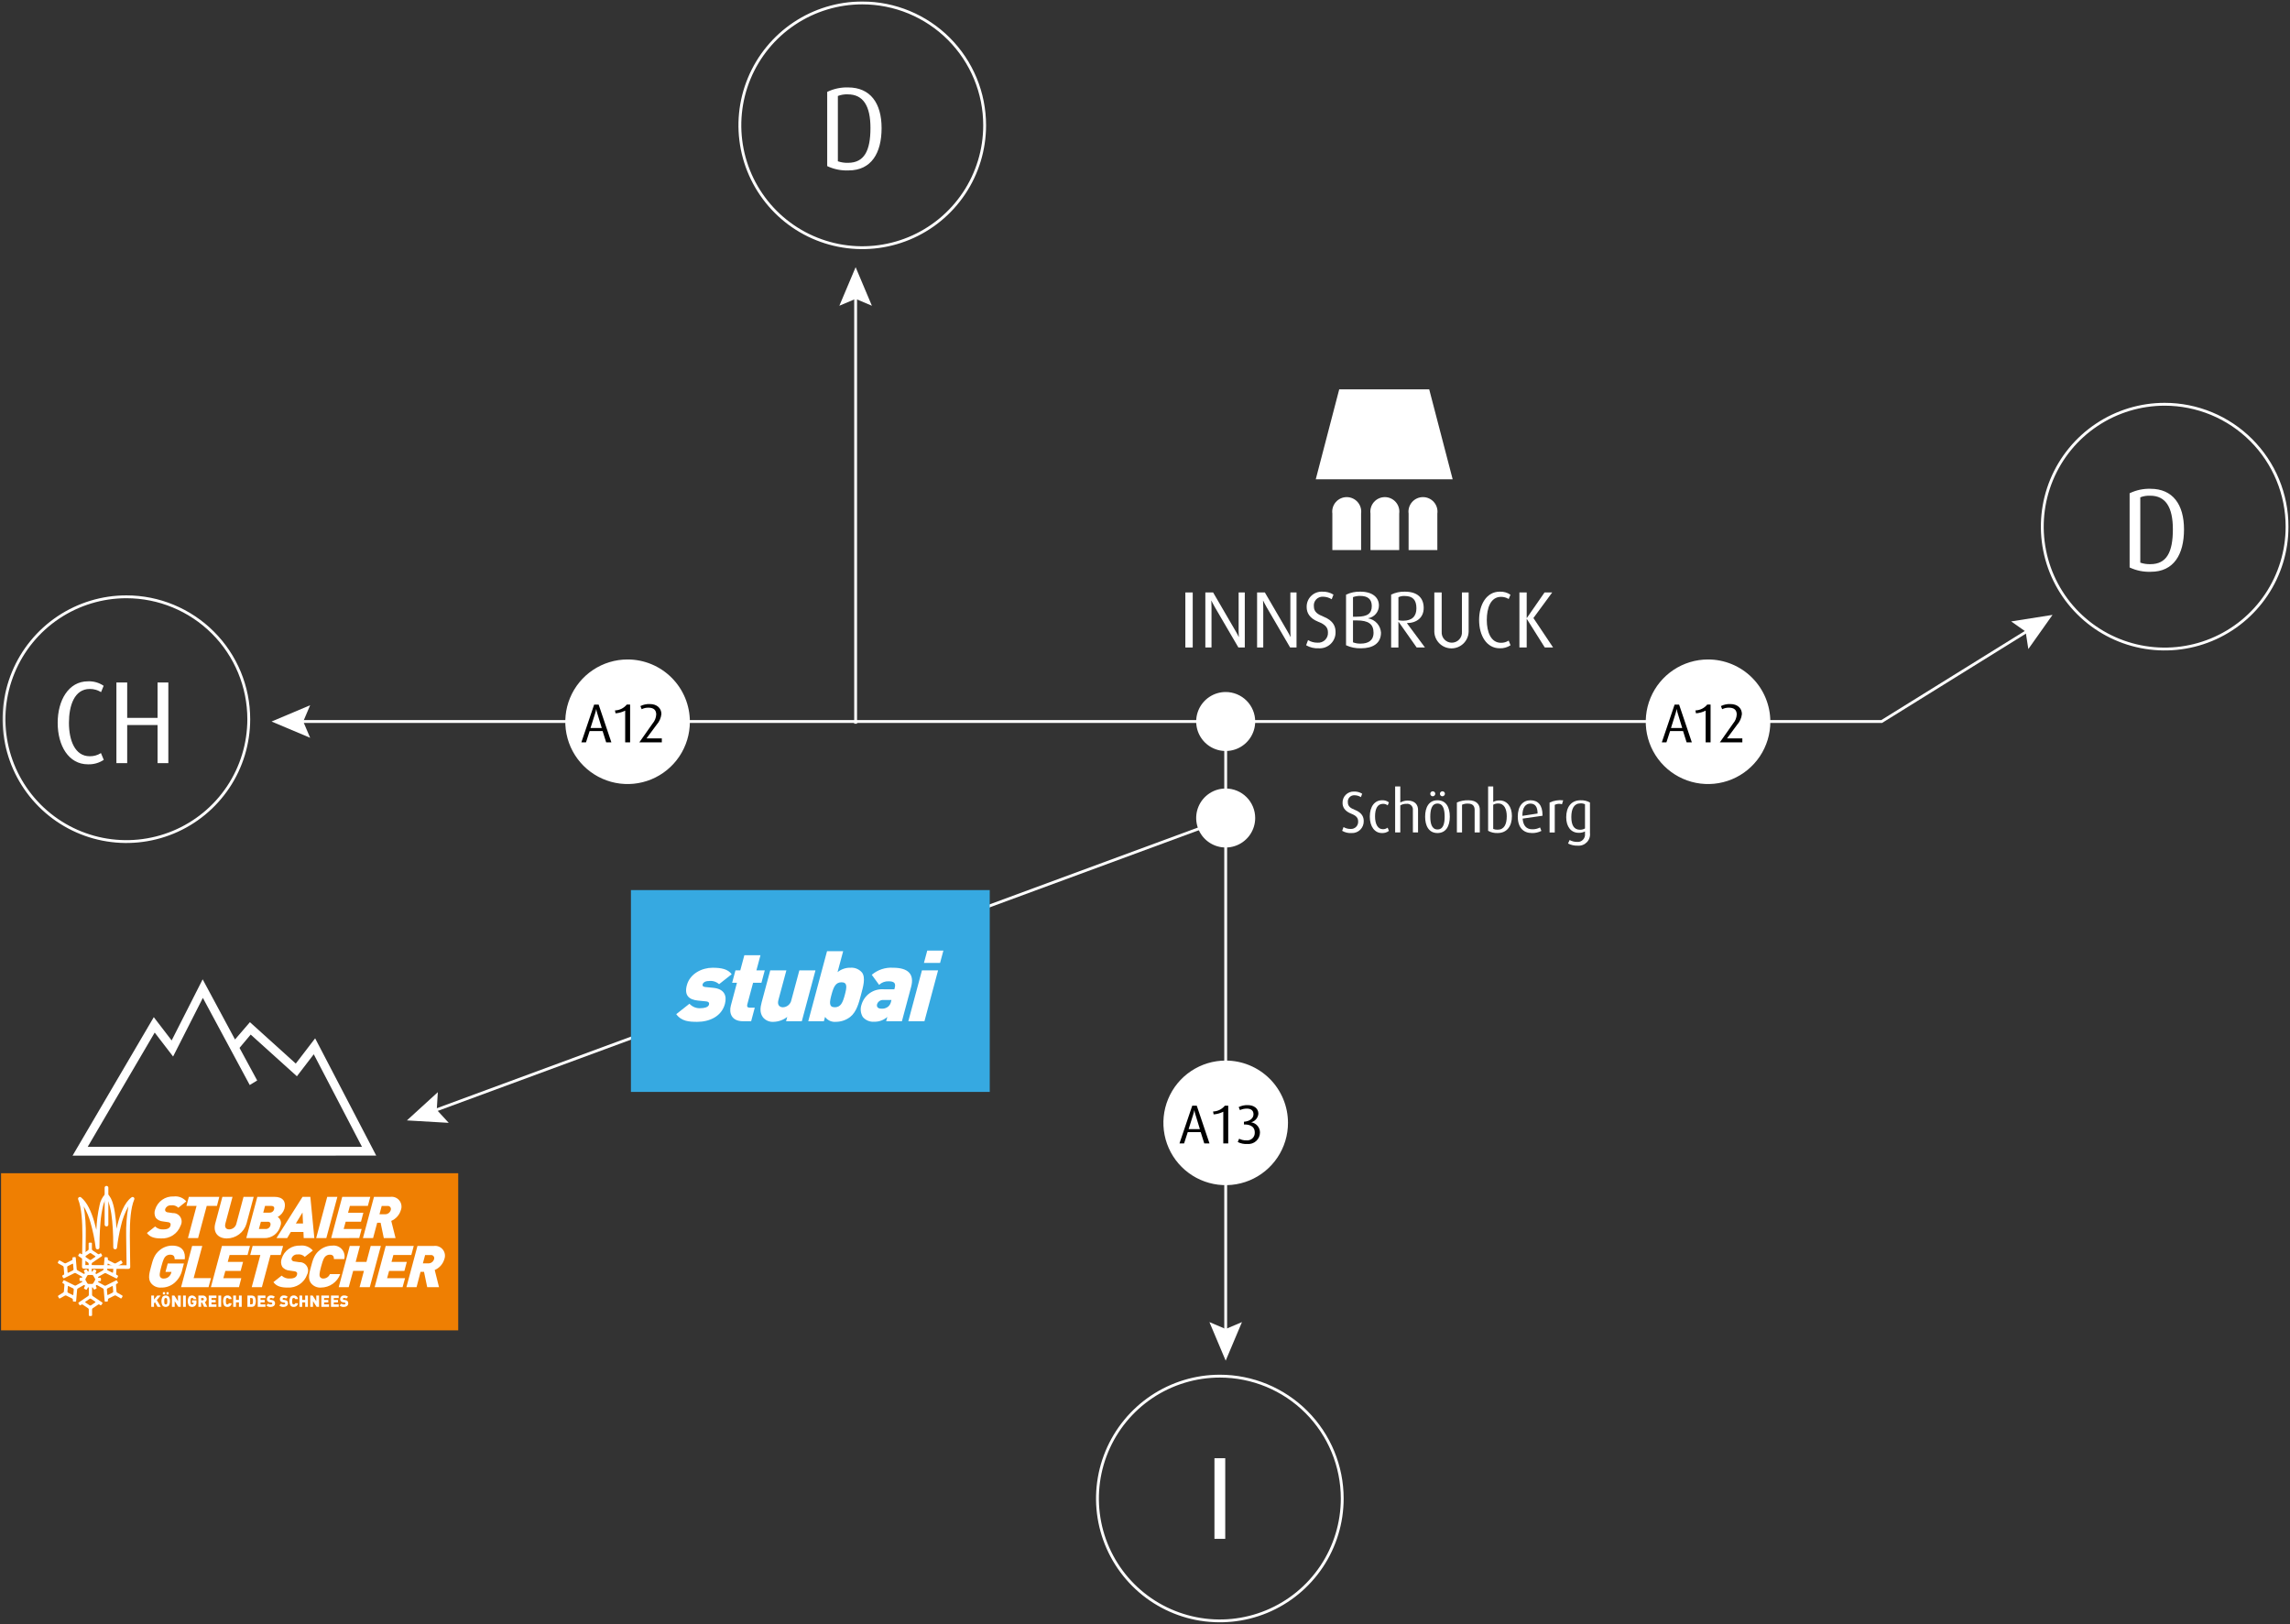 <svg width="564" height="400" viewBox="0 0 564 400" fill="none" xmlns="http://www.w3.org/2000/svg">
<rect x="0" y="0" width="564" height="400" fill="#333333" stroke="none"/>
<g clip-path="url(#clip0_602_231)">
<mask id="mask0_602_231" style="mask-type:luminance" maskUnits="userSpaceOnUse" x="0" y="0" width="564" height="400">
<path d="M564 0H0.261V399.949H564V0Z" fill="white"/>
</mask>
<g mask="url(#mask0_602_231)">
<path d="M332.864 205.177C332.057 205.23 331.252 205.039 330.555 204.628L330.9 203.705C331.423 204.019 332.023 204.179 332.633 204.168C332.882 204.185 333.132 204.149 333.366 204.061C333.6 203.974 333.813 203.837 333.989 203.66C334.165 203.483 334.302 203.271 334.389 203.036C334.476 202.802 334.512 202.552 334.494 202.303C334.494 201.425 334.004 200.89 332.763 200.403C331.102 199.738 330.656 198.713 330.656 197.744C330.644 197.374 330.708 197.005 330.845 196.661C330.982 196.316 331.188 196.004 331.451 195.743C331.713 195.482 332.027 195.277 332.372 195.142C332.717 195.007 333.086 194.945 333.456 194.959C334.173 194.927 334.882 195.114 335.491 195.494L335.175 196.331C334.703 196.034 334.158 195.874 333.601 195.868C333.373 195.855 333.144 195.892 332.932 195.977C332.72 196.062 332.528 196.192 332.372 196.359C332.215 196.526 332.097 196.724 332.025 196.942C331.953 197.159 331.93 197.389 331.957 197.616C331.957 198.641 332.707 199.072 333.616 199.434C335.578 200.2 335.868 201.353 335.868 202.234C335.881 202.629 335.811 203.022 335.664 203.389C335.517 203.756 335.296 204.088 335.014 204.365C334.732 204.642 334.396 204.857 334.026 204.997C333.657 205.138 333.263 205.2 332.868 205.18" fill="white"/>
<path d="M342.074 204.653C341.573 205.032 340.953 205.218 340.326 205.176C338.626 205.176 337.368 203.643 337.368 201.131C337.368 198.578 338.622 197.103 340.355 197.103C340.973 197.059 341.585 197.244 342.074 197.624L341.774 198.359C341.444 198.104 341.036 197.972 340.619 197.983C339.204 197.983 338.657 199.27 338.657 201.083C338.657 202.946 339.32 204.231 340.576 204.231C341.001 204.239 341.417 204.106 341.76 203.855L342.074 204.653Z" fill="white"/>
<path d="M347.975 199.514C348 199.302 347.975 199.088 347.904 198.887C347.832 198.686 347.715 198.505 347.561 198.357C347.408 198.209 347.222 198.098 347.019 198.034C346.816 197.969 346.601 197.953 346.39 197.985C345.858 197.965 345.332 198.1 344.876 198.373V205.028H343.606V193.697H344.876V197.653C345.424 197.35 346.039 197.186 346.665 197.176C348.644 197.176 349.249 198.376 349.249 199.471V205.028H347.979L347.975 199.514Z" fill="white"/>
<path d="M354.04 205.176C351.916 205.176 350.993 203.428 350.993 201.148C350.993 198.824 351.931 197.105 354.025 197.105C356.161 197.105 357.07 198.824 357.07 201.148C357.07 203.429 356.147 205.176 354.04 205.176ZM352.84 196.124C352.719 196.117 352.604 196.075 352.507 196.003C352.41 195.931 352.337 195.832 352.296 195.718C352.255 195.605 352.248 195.482 352.276 195.364C352.305 195.247 352.367 195.141 352.455 195.058C352.543 194.976 352.654 194.922 352.773 194.902C352.892 194.881 353.014 194.897 353.124 194.946C353.235 194.994 353.328 195.075 353.393 195.176C353.459 195.278 353.493 195.396 353.491 195.517C353.485 195.684 353.413 195.841 353.291 195.955C353.169 196.069 353.007 196.13 352.84 196.124ZM354.04 197.913C352.553 197.913 352.263 199.574 352.263 201.148C352.263 202.722 352.581 204.294 354.04 204.294C355.525 204.294 355.8 202.708 355.8 201.148C355.8 199.588 355.525 197.913 354.04 197.913ZM355.203 196.124C355.083 196.114 354.969 196.07 354.874 195.996C354.779 195.923 354.708 195.823 354.669 195.71C354.63 195.596 354.625 195.474 354.655 195.357C354.685 195.241 354.748 195.136 354.837 195.055C354.925 194.974 355.036 194.921 355.154 194.902C355.273 194.883 355.394 194.899 355.504 194.948C355.613 194.997 355.706 195.077 355.771 195.178C355.836 195.279 355.869 195.397 355.868 195.517C355.86 195.685 355.785 195.844 355.661 195.957C355.536 196.071 355.372 196.131 355.203 196.124Z" fill="white"/>
<path d="M363.187 199.443C363.187 198.72 362.887 197.927 361.557 197.927C361.051 197.902 360.547 197.995 360.084 198.2V205.029H358.814V197.652C359.709 197.258 360.681 197.07 361.658 197.103C363.823 197.103 364.458 198.303 364.458 199.412V205.029H363.188L363.187 199.443Z" fill="white"/>
<path d="M368.83 205.174C368.02 205.209 367.216 205.02 366.506 204.627V193.697H367.764V197.51C368.251 197.251 368.799 197.126 369.35 197.149C371.141 197.149 372.368 198.649 372.368 201.002C372.368 203.502 371.141 205.175 368.829 205.175M369.029 197.9C368.586 197.878 368.147 197.982 367.761 198.2V204.164C368.109 204.307 368.485 204.371 368.861 204.352C370.461 204.352 371.098 203.009 371.098 201.045C371.098 199.345 370.505 197.899 369.032 197.899" fill="white"/>
<path d="M375.009 201.621C375.137 203.383 375.961 204.251 377.374 204.251C378.042 204.27 378.704 204.116 379.295 203.803L379.628 204.654C378.904 205.02 378.099 205.199 377.288 205.175C375.239 205.175 373.811 203.89 373.811 201.118C373.811 198.476 375.111 197.104 376.943 197.104C378.806 197.104 379.903 198.317 379.903 200.771V200.916L375.009 201.621ZM378.69 200.367C378.69 198.603 378.01 197.925 376.899 197.925C375.788 197.925 374.922 198.825 374.949 200.943L378.69 200.367Z" fill="white"/>
<path d="M384.693 198.09C384.403 197.994 384.096 197.958 383.792 197.982C383.487 198.007 383.19 198.092 382.919 198.233V205.033H381.647V197.667C382.69 197.176 383.85 196.986 384.995 197.118L384.693 198.09Z" fill="white"/>
<path d="M391.592 205.185C391.638 205.594 391.594 206.008 391.461 206.397C391.329 206.787 391.113 207.142 390.827 207.438C390.541 207.735 390.194 207.964 389.81 208.11C389.425 208.257 389.013 208.316 388.603 208.285C387.767 208.318 386.937 208.135 386.192 207.754L386.582 206.901C387.135 207.199 387.753 207.357 388.382 207.362C388.654 207.392 388.929 207.359 389.187 207.267C389.444 207.174 389.677 207.024 389.868 206.828C390.059 206.631 390.203 206.394 390.288 206.134C390.373 205.874 390.398 205.598 390.361 205.327V204.785C389.878 205.028 389.341 205.143 388.801 205.118C386.94 205.118 385.742 203.645 385.742 201.278C385.742 198.812 386.942 197.105 389.278 197.105C390.084 197.07 390.883 197.26 391.587 197.654L391.592 205.185ZM390.365 198.085C390.018 197.922 389.636 197.849 389.254 197.87C387.68 197.87 387 199.182 387 201.231C387 203.239 387.651 204.365 389.138 204.365C389.568 204.373 389.993 204.263 390.365 204.047V198.085Z" fill="white"/>
<path d="M71.632 177.708H463.432L500.414 154.746" stroke="white" stroke-width="0.7"/>
<path d="M76.383 181.716L74.683 177.709L76.383 173.7L66.883 177.709L76.383 181.716Z" fill="white"/>
<path d="M499.554 159.86L498.887 155.56L495.326 153.054L505.512 151.447L499.554 159.86Z" fill="white"/>
<path d="M301.872 177.134V329.647" stroke="white" stroke-width="0.7"/>
<path d="M210.73 71.97V178.249" stroke="white" stroke-width="0.7"/>
<path d="M297.864 325.629L301.871 327.329L305.881 325.629L301.871 335.129L297.864 325.629Z" fill="white"/>
<path d="M302.413 201.472L106.308 273.796" stroke="white" stroke-width="0.7"/>
<path d="M107.833 269.001L107.569 273.347L110.513 276.555L100.213 275.955L107.833 269.001Z" fill="white"/>
<path d="M317.215 276.56C317.215 279.594 316.314 282.56 314.628 285.083C312.942 287.606 310.546 289.572 307.743 290.733C304.939 291.894 301.855 292.197 298.879 291.605C295.903 291.013 293.169 289.551 291.024 287.406C288.878 285.26 287.417 282.526 286.826 279.55C286.234 276.574 286.538 273.49 287.699 270.686C288.86 267.883 290.827 265.487 293.35 263.801C295.873 262.116 298.839 261.216 301.873 261.216C303.888 261.216 305.883 261.613 307.744 262.384C309.606 263.155 311.297 264.286 312.722 265.711C314.146 267.135 315.276 268.827 316.047 270.688C316.818 272.55 317.215 274.545 317.215 276.56Z" fill="white"/>
<path d="M295.719 278.842H292.53L291.623 281.629H290.488L293.638 272.329H294.747L297.885 281.629H296.6L295.719 278.842ZM294.436 274.57C294.313 274.205 294.222 273.829 294.165 273.448H294.136C294.07 273.828 293.975 274.204 293.853 274.57L292.746 278.098H295.516L294.436 274.57Z" fill="black"/>
<path d="M301.282 273.814C300.54 274.188 299.731 274.413 298.902 274.475L298.766 273.76C299.325 273.743 299.874 273.606 300.375 273.358C300.877 273.11 301.319 272.758 301.672 272.324H302.498V281.624H301.281L301.282 273.814Z" fill="black"/>
<path d="M307.209 281.765C306.391 281.812 305.575 281.645 304.842 281.28L305.181 280.468C305.742 280.752 306.365 280.89 306.993 280.868C307.259 280.896 307.528 280.867 307.781 280.781C308.034 280.695 308.266 280.556 308.46 280.372C308.654 280.188 308.806 279.965 308.905 279.717C309.005 279.469 309.049 279.202 309.036 278.935C309.036 277.163 307.357 276.919 306.371 276.96V276.285C307.765 276.178 308.722 275.485 308.722 274.432C308.722 273.418 307.966 273.052 307.127 273.052C306.526 273.041 305.93 273.166 305.384 273.418L305.074 272.676C305.765 272.328 306.532 272.16 307.305 272.186C308.737 272.186 309.926 272.944 309.926 274.297C309.886 274.782 309.699 275.244 309.39 275.621C309.081 275.998 308.665 276.271 308.197 276.406V276.433C308.79 276.53 309.329 276.835 309.717 277.293C310.106 277.751 310.319 278.332 310.318 278.933C310.316 279.328 310.232 279.718 310.072 280.079C309.911 280.44 309.677 280.764 309.385 281.029C309.092 281.295 308.748 281.497 308.373 281.623C307.999 281.748 307.602 281.795 307.209 281.759" fill="black"/>
<path d="M436.013 177.769C436.013 180.803 435.112 183.769 433.426 186.292C431.74 188.815 429.344 190.781 426.541 191.942C423.737 193.103 420.653 193.406 417.677 192.814C414.701 192.222 411.967 190.76 409.822 188.615C407.676 186.469 406.215 183.735 405.624 180.759C405.032 177.783 405.336 174.699 406.497 171.895C407.658 169.092 409.625 166.696 412.148 165.01C414.671 163.325 417.637 162.425 420.671 162.425C422.686 162.425 424.681 162.822 426.542 163.593C428.404 164.364 430.095 165.495 431.52 166.92C432.944 168.344 434.075 170.036 434.845 171.897C435.616 173.759 436.013 175.754 436.013 177.769Z" fill="white"/>
<path d="M414.515 180.055H411.326L410.419 182.842H409.283L412.433 173.542H413.542L416.68 182.842H415.395L414.515 180.055ZM413.234 175.783C413.11 175.418 413.018 175.042 412.961 174.661H412.932C412.866 175.042 412.771 175.417 412.649 175.783L411.542 179.311H414.312L413.234 175.783Z" fill="black"/>
<path d="M420.08 175.028C419.338 175.402 418.529 175.626 417.7 175.689L417.564 174.974C418.123 174.957 418.672 174.82 419.173 174.572C419.675 174.324 420.117 173.972 420.47 173.538H421.296V182.838H420.079L420.08 175.028Z" fill="black"/>
<path d="M426.858 178.176C427.388 177.561 427.698 176.787 427.738 175.976C427.738 174.876 427.102 174.299 425.817 174.299C425.239 174.285 424.667 174.415 424.152 174.677L423.842 173.906C424.566 173.542 425.372 173.37 426.182 173.406C427.928 173.406 429.008 174.437 429.008 175.868C428.905 176.849 428.493 177.772 427.833 178.504L425.346 181.858H429.118V182.845H423.574L426.858 178.176Z" fill="black"/>
<path d="M169.908 177.769C169.908 180.803 169.007 183.769 167.321 186.292C165.635 188.815 163.239 190.781 160.436 191.942C157.632 193.103 154.548 193.406 151.572 192.814C148.596 192.222 145.862 190.76 143.717 188.615C141.571 186.469 140.11 183.735 139.519 180.759C138.927 177.783 139.231 174.699 140.392 171.895C141.553 169.092 143.52 166.696 146.043 165.01C148.566 163.325 151.532 162.425 154.566 162.425C156.581 162.425 158.576 162.822 160.437 163.593C162.299 164.364 163.99 165.495 165.415 166.92C166.839 168.344 167.97 170.036 168.74 171.897C169.511 173.759 169.908 175.754 169.908 177.769Z" fill="white"/>
<path d="M148.413 180.055H145.222L144.322 182.842H143.181L146.331 173.542H147.44L150.576 182.842H149.293L148.413 180.055ZM147.128 175.783C147.005 175.418 146.914 175.042 146.857 174.661H146.83C146.764 175.042 146.669 175.417 146.547 175.783L145.438 179.311H148.21L147.128 175.783Z" fill="black"/>
<path d="M153.975 175.028C153.233 175.402 152.424 175.627 151.595 175.689L151.461 174.974C152.02 174.956 152.568 174.819 153.069 174.571C153.57 174.324 154.012 173.971 154.365 173.538H155.189V182.838H153.975V175.028Z" fill="black"/>
<path d="M160.742 178.176C161.272 177.561 161.581 176.787 161.62 175.976C161.62 174.876 160.986 174.299 159.701 174.299C159.124 174.285 158.552 174.415 158.038 174.677L157.726 173.906C158.45 173.542 159.256 173.37 160.066 173.406C161.809 173.406 162.892 174.437 162.892 175.868C162.789 176.849 162.377 177.772 161.715 178.504L159.227 181.858H162.999V182.845H157.457L160.742 178.176Z" fill="black"/>
<path d="M25.556 187.149C24.404 187.916 23.039 188.301 21.656 188.249C16.893 188.249 14.207 183.659 14.207 178.03C14.207 172.515 16.863 167.809 21.656 167.809C23.031 167.747 24.388 168.133 25.525 168.909L24.891 170.469C24.059 169.952 23.098 169.682 22.119 169.688C18.308 169.688 16.98 173.817 16.98 178.033C16.98 182.333 18.453 186.261 22.09 186.261C23.071 186.283 24.037 186.011 24.862 185.48L25.556 187.149Z" fill="white"/>
<path d="M38.804 178.574H31.326V187.958H28.67V168.095H31.326V176.812H38.804V168.095H41.46V187.959H38.804V178.574Z" fill="white"/>
<path d="M61.269 177.133C61.269 183.094 59.502 188.922 56.19 193.879C52.878 198.836 48.17 202.7 42.663 204.981C37.155 207.263 31.095 207.86 25.248 206.697C19.401 205.534 14.03 202.664 9.814 198.448C5.598 194.233 2.728 188.862 1.564 183.015C0.401 177.168 0.998 171.108 3.279 165.6C5.56 160.092 9.423 155.385 14.38 152.072C19.337 148.76 25.165 146.992 31.126 146.992C39.12 146.992 46.786 150.168 52.439 155.82C58.092 161.473 61.268 169.139 61.269 177.133Z" stroke="white" stroke-width="0.7"/>
<path d="M529.755 140.83C527.943 140.901 526.141 140.536 524.5 139.764V121.487C526.1 120.712 527.862 120.335 529.639 120.387C535.125 120.387 537.896 124.256 537.896 130.403C537.896 136.526 535.386 140.826 529.755 140.826M529.581 122.088C528.744 122.051 527.909 122.187 527.127 122.488V138.578C527.926 138.85 528.767 138.977 529.61 138.954C533.624 138.954 535.152 135.982 535.152 130.379C535.152 124.921 533.363 122.091 529.581 122.091" fill="white"/>
<path d="M563.277 129.719C563.276 135.68 561.507 141.507 558.194 146.463C554.881 151.419 550.173 155.281 544.665 157.561C539.157 159.842 533.097 160.438 527.251 159.274C521.404 158.11 516.034 155.239 511.819 151.023C507.604 146.808 504.734 141.437 503.572 135.59C502.409 129.744 503.006 123.684 505.288 118.176C507.569 112.669 511.432 107.962 516.389 104.65C521.345 101.338 527.173 99.57 533.134 99.57C537.093 99.57 541.013 100.35 544.67 101.865C548.328 103.381 551.651 105.601 554.45 108.401C557.249 111.201 559.469 114.524 560.984 118.182C562.498 121.84 563.278 125.76 563.277 129.719Z" stroke="white" stroke-width="0.7"/>
<path d="M208.984 41.979C207.172 42.05 205.37 41.683 203.73 40.911V22.634C205.33 21.86 207.093 21.483 208.869 21.534C214.355 21.534 217.126 25.403 217.126 31.553C217.126 37.674 214.616 41.976 208.985 41.976M208.811 23.238C207.974 23.201 207.139 23.337 206.357 23.638V39.725C207.155 39.998 207.996 40.126 208.84 40.103C212.854 40.103 214.384 37.128 214.384 31.526C214.384 26.071 212.593 23.241 208.811 23.241" fill="white"/>
<path d="M242.506 30.867C242.506 36.828 240.738 42.656 237.425 47.612C234.113 52.569 229.405 56.432 223.898 58.713C218.39 60.994 212.33 61.591 206.483 60.428C200.636 59.264 195.265 56.394 191.05 52.178C186.835 47.963 183.964 42.592 182.801 36.745C181.638 30.898 182.235 24.838 184.516 19.33C186.798 13.823 190.661 9.115 195.617 5.803C200.574 2.491 206.402 0.723 212.363 0.723C220.358 0.723 228.024 3.899 233.677 9.552C239.33 15.205 242.506 22.872 242.506 30.867Z" stroke="white" stroke-width="0.7"/>
<path d="M309.138 177.708C309.138 179.145 308.711 180.55 307.913 181.744C307.115 182.939 305.98 183.87 304.652 184.42C303.324 184.97 301.864 185.114 300.454 184.833C299.045 184.553 297.75 183.861 296.734 182.845C295.718 181.829 295.026 180.534 294.746 179.125C294.465 177.715 294.609 176.255 295.159 174.927C295.709 173.599 296.64 172.464 297.835 171.666C299.029 170.867 300.434 170.441 301.871 170.441C302.825 170.441 303.77 170.629 304.652 170.994C305.534 171.359 306.335 171.894 307.01 172.569C307.685 173.244 308.22 174.045 308.585 174.927C308.95 175.809 309.138 176.754 309.138 177.708Z" fill="white"/>
<path d="M309.138 201.474C309.138 202.911 308.711 204.316 307.913 205.51C307.115 206.705 305.98 207.636 304.652 208.186C303.324 208.736 301.864 208.88 300.454 208.599C299.045 208.319 297.75 207.627 296.734 206.611C295.718 205.595 295.026 204.3 294.746 202.891C294.465 201.481 294.609 200.021 295.159 198.693C295.709 197.365 296.64 196.23 297.835 195.432C299.029 194.633 300.434 194.207 301.871 194.207C302.825 194.207 303.77 194.395 304.652 194.76C305.534 195.125 306.335 195.66 307.01 196.335C307.685 197.01 308.22 197.811 308.585 198.693C308.95 199.575 309.138 200.52 309.138 201.474Z" fill="white"/>
<path d="M293.753 145.92H291.939V159.475H293.753V145.92Z" fill="white"/>
<path d="M299.227 149.58C298.735 148.733 298.359 147.944 298.359 147.944H298.322C298.322 147.944 298.38 148.77 298.38 149.619V159.468H296.862V145.92H298.777L304.313 155.435C304.594 155.901 304.85 156.381 305.081 156.873H305.122C305.122 156.873 305.06 156.224 305.06 155.373V145.92H306.577V159.473H305.001L299.227 149.58Z" fill="white"/>
<path d="M311.972 149.58C311.48 148.733 311.104 147.944 311.104 147.944H311.067C311.067 147.944 311.125 148.77 311.125 149.619V159.468H309.607V145.92H311.518L317.054 155.435C317.335 155.901 317.591 156.381 317.822 156.873H317.863C317.863 156.873 317.801 156.224 317.801 155.373V145.92H319.319V159.473H317.743L311.972 149.58Z" fill="white"/>
<path d="M324.833 159.671C323.731 159.742 322.633 159.481 321.681 158.923L322.152 157.661C322.865 158.09 323.685 158.308 324.517 158.291C324.857 158.315 325.198 158.266 325.517 158.147C325.837 158.028 326.127 157.842 326.368 157.601C326.609 157.36 326.795 157.07 326.914 156.75C327.033 156.431 327.082 156.09 327.058 155.75C327.058 154.55 326.391 153.819 324.695 153.15C322.429 152.243 321.817 150.85 321.817 149.525C321.801 149.02 321.89 148.516 322.077 148.046C322.264 147.577 322.546 147.15 322.905 146.794C323.263 146.438 323.692 146.159 324.163 145.975C324.634 145.791 325.138 145.706 325.643 145.725C326.62 145.683 327.587 145.938 328.417 146.454L327.983 147.594C327.338 147.192 326.595 146.975 325.835 146.966C325.524 146.949 325.212 146.999 324.923 147.115C324.633 147.231 324.372 147.408 324.159 147.635C323.945 147.862 323.783 148.133 323.685 148.429C323.587 148.724 323.554 149.038 323.59 149.348C323.59 150.748 324.617 151.339 325.856 151.831C328.537 152.876 328.93 154.452 328.93 155.653C328.947 156.192 328.852 156.73 328.651 157.23C328.451 157.731 328.148 158.185 327.762 158.563C327.377 158.941 326.917 159.235 326.413 159.426C325.908 159.617 325.369 159.701 324.83 159.673" fill="white"/>
<path d="M335.214 159.671C333.939 159.719 332.67 159.463 331.514 158.923V146.472C332.611 145.941 333.821 145.684 335.04 145.724C338.019 145.724 339.611 147.143 339.611 149.112C339.622 149.867 339.362 150.6 338.877 151.179C338.392 151.758 337.716 152.143 336.971 152.264V152.303C337.814 152.45 338.583 152.875 339.154 153.511C339.726 154.148 340.067 154.958 340.123 155.811C340.123 158.527 338.023 159.672 335.217 159.672M335.017 146.772C334.407 146.762 333.8 146.863 333.226 147.072V151.897H334.11C336.91 151.897 337.853 151.031 337.853 149.257C337.853 147.6 336.868 146.774 335.017 146.774M334.133 152.802H333.226V158.202C333.833 158.44 334.484 158.547 335.135 158.518C336.909 158.518 338.287 157.809 338.287 155.839C338.287 153.73 337.066 152.805 334.133 152.805" fill="white"/>
<path d="M344.453 153.15H344.414V159.479H342.621V146.453C343.669 145.942 344.825 145.692 345.99 145.724C349.064 145.724 350.64 147.224 350.64 149.744C350.64 152.044 349.006 153.427 346.521 153.464V153.505L350.954 159.475H348.907L344.453 153.15ZM345.953 146.788C345.424 146.761 344.896 146.864 344.416 147.088V152.762C344.797 152.845 345.187 152.884 345.577 152.88C347.785 152.88 348.847 151.78 348.847 149.827C348.847 147.757 347.947 146.792 345.953 146.792" fill="white"/>
<path d="M361.708 155.612C361.67 156.708 361.209 157.746 360.42 158.507C359.632 159.269 358.579 159.695 357.482 159.695C356.386 159.695 355.333 159.269 354.545 158.507C353.756 157.746 353.295 156.708 353.257 155.612V145.92H355.071V155.592C355.043 155.936 355.087 156.282 355.2 156.608C355.313 156.934 355.492 157.234 355.726 157.487C355.96 157.741 356.244 157.943 356.56 158.082C356.876 158.22 357.218 158.292 357.563 158.292C357.908 158.292 358.25 158.22 358.566 158.082C358.882 157.943 359.166 157.741 359.4 157.487C359.634 157.234 359.813 156.934 359.926 156.608C360.039 156.282 360.083 155.936 360.055 155.592V145.92H361.71L361.708 155.612Z" fill="white"/>
<path d="M372.03 158.924C371.244 159.446 370.314 159.708 369.371 159.672C366.122 159.672 364.287 156.54 364.287 152.698C364.287 148.934 366.101 145.724 369.371 145.724C370.308 145.681 371.234 145.945 372.009 146.474L371.577 147.536C371.009 147.184 370.353 146.999 369.685 147.003C367.085 147.003 366.18 149.823 366.18 152.703C366.18 155.638 367.18 158.318 369.665 158.318C370.337 158.333 370.998 158.145 371.562 157.779L372.03 158.924Z" fill="white"/>
<path d="M376.047 152.46H376.008V159.475H374.215V145.92H376.008V152.204H376.047L380.401 145.92H382.291L377.662 152.22L382.51 159.471H380.461L376.047 152.46Z" fill="white"/>
<path d="M357.776 118.049H324.056L329.836 95.888H351.996L357.776 118.049Z" fill="white"/>
<path d="M335.222 135.488V126.498C335.292 125.992 335.252 125.478 335.106 124.988C334.96 124.499 334.711 124.047 334.376 123.662C334.041 123.278 333.627 122.969 333.162 122.758C332.697 122.546 332.193 122.437 331.683 122.437C331.172 122.437 330.668 122.546 330.203 122.758C329.738 122.969 329.324 123.278 328.989 123.662C328.654 124.047 328.405 124.499 328.259 124.988C328.113 125.478 328.073 125.992 328.143 126.498V135.488H335.222Z" fill="white"/>
<path d="M344.61 135.488V126.498C344.68 125.992 344.64 125.478 344.494 124.988C344.348 124.499 344.099 124.047 343.764 123.662C343.429 123.278 343.015 122.969 342.55 122.758C342.085 122.546 341.581 122.437 341.071 122.437C340.56 122.437 340.056 122.546 339.591 122.758C339.126 122.969 338.712 123.278 338.377 123.662C338.042 124.047 337.793 124.499 337.647 124.988C337.501 125.478 337.461 125.992 337.531 126.498V135.488H344.61Z" fill="white"/>
<path d="M354.001 135.488V126.498C354.071 125.992 354.031 125.478 353.885 124.988C353.739 124.499 353.49 124.047 353.155 123.662C352.82 123.278 352.406 122.969 351.941 122.758C351.476 122.546 350.972 122.437 350.461 122.437C349.951 122.437 349.447 122.546 348.982 122.758C348.517 122.969 348.103 123.278 347.768 123.662C347.433 124.047 347.184 124.499 347.038 124.988C346.892 125.478 346.852 125.992 346.922 126.498V135.488H354.001Z" fill="white"/>
<path d="M214.739 75.306L210.732 73.606L206.723 75.306L210.732 65.806L214.739 75.306Z" fill="white"/>
</g>
<mask id="mask1_602_231" style="mask-type:luminance" maskUnits="userSpaceOnUse" x="0" y="0" width="564" height="400">
<path d="M564 0H0.261V399.949H564V0Z" fill="white"/>
</mask>
<g mask="url(#mask1_602_231)">
<path d="M89.15 282.459H21.602L38.102 254.32L42.63 260.22L49.961 245.777L61.505 267.238L63.341 266.116L58.989 258.093L61.743 254.817L73.123 265.083L77.277 259.667L89.15 282.459ZM92.662 284.624L77.615 255.736L72.845 261.959L61.553 251.759L57.88 256.023L49.913 241.208L42.276 256.259L37.876 250.525L17.876 284.625L92.662 284.624Z" fill="white"/>
<path d="M301.761 359.152H299.105V379.016H301.761V359.152Z" fill="white"/>
<path d="M330.576 369.086C330.575 375.047 328.807 380.875 325.495 385.831C322.182 390.788 317.475 394.651 311.967 396.931C306.459 399.212 300.399 399.809 294.552 398.646C288.705 397.482 283.334 394.611 279.119 390.396C274.904 386.18 272.034 380.809 270.871 374.962C269.708 369.115 270.305 363.055 272.587 357.548C274.868 352.04 278.732 347.333 283.688 344.021C288.645 340.709 294.473 338.941 300.434 338.941C308.429 338.942 316.095 342.118 321.748 347.771C327.401 353.424 330.576 361.092 330.576 369.086Z" stroke="white" stroke-width="0.7"/>
</g>
<path d="M112.855 288.967H0.261V327.658H112.855V288.967Z" fill="#EF7F02"/>
<path d="M39.68 305.024C38.122 305.024 36.933 304.739 36.185 303.682L38.205 302.082C38.48 302.343 38.808 302.543 39.167 302.666C39.525 302.789 39.907 302.833 40.284 302.795C41.267 302.795 41.827 302.466 41.984 301.881C42.02 301.784 42.036 301.68 42.029 301.577C42.022 301.473 41.993 301.373 41.945 301.281C41.868 301.199 41.775 301.132 41.672 301.086C41.569 301.04 41.458 301.014 41.345 301.011L40.165 300.839C39.819 300.819 39.482 300.729 39.172 300.574C38.863 300.42 38.588 300.203 38.365 299.939C38.192 299.631 38.089 299.288 38.062 298.936C38.036 298.583 38.088 298.23 38.213 297.899C38.506 296.93 39.115 296.086 39.944 295.504C40.773 294.922 41.773 294.635 42.784 294.689C43.361 294.618 43.946 294.692 44.488 294.904C45.029 295.116 45.509 295.459 45.884 295.903L43.918 297.471C43.693 297.238 43.415 297.062 43.108 296.958C42.801 296.854 42.474 296.824 42.153 296.871C41.838 296.844 41.522 296.922 41.255 297.092C40.989 297.263 40.786 297.517 40.679 297.815C40.652 297.897 40.645 297.984 40.658 298.07C40.671 298.155 40.703 298.236 40.753 298.307C40.83 298.397 40.924 298.471 41.031 298.522C41.137 298.574 41.254 298.603 41.372 298.607L42.552 298.779C42.92 298.761 43.287 298.841 43.614 299.012C43.941 299.182 44.218 299.436 44.415 299.748C44.612 300.06 44.722 300.418 44.735 300.787C44.748 301.156 44.663 301.521 44.489 301.846C44.137 302.823 43.478 303.66 42.612 304.233C41.745 304.805 40.717 305.083 39.68 305.024Z" fill="white"/>
<path d="M50.917 297.003L48.789 304.936H46.289L48.417 297.003H45.917L46.512 294.777H54.012L53.437 297.003H50.917Z" fill="white"/>
<path d="M55.865 305.025C53.752 305.025 52.424 303.6 53.004 301.373L54.768 294.782H57.268L55.518 301.319C55.267 302.263 55.636 302.794 56.462 302.794C56.881 302.788 57.286 302.639 57.608 302.37C57.93 302.102 58.15 301.73 58.231 301.319L59.981 294.782H62.481L60.717 301.373C60.411 302.423 59.774 303.346 58.901 304.004C58.028 304.663 56.965 305.021 55.871 305.025H55.865Z" fill="white"/>
<path d="M65.077 304.942H60.657L63.377 294.782H67.589C69.702 294.782 70.513 295.967 70.046 297.731C69.774 298.588 69.183 299.308 68.395 299.741C68.748 299.973 69.007 300.322 69.129 300.727C69.25 301.131 69.225 301.565 69.059 301.953C68.834 302.83 68.317 303.604 67.593 304.147C66.869 304.69 65.982 304.971 65.077 304.942ZM65.913 300.917H64.252L63.76 302.701H65.446C65.713 302.707 65.973 302.62 66.183 302.456C66.394 302.292 66.541 302.061 66.601 301.801C66.709 301.373 66.601 300.906 65.913 300.906V300.917ZM66.827 297.017H65.277L64.835 298.673H66.388C66.642 298.689 66.893 298.614 67.098 298.463C67.303 298.312 67.448 298.094 67.509 297.847C67.617 297.466 67.513 297.018 66.83 297.018L66.827 297.017Z" fill="white"/>
<path d="M74.798 304.942L74.734 303.428H71.628L70.728 304.942H68.089L74.508 294.783H76.435L77.418 304.942H74.798ZM74.503 298.636L72.861 301.349H74.63L74.503 298.636Z" fill="white"/>
<path d="M77.869 304.942L80.592 294.783H83.092L80.369 304.942H77.869Z" fill="white"/>
<path d="M81.566 304.942L84.289 294.783H91.195L90.6 297.01H86.176L85.719 298.71H89.489L88.904 300.91H85.134L84.642 302.694H89.066L88.471 304.921L81.566 304.942Z" fill="white"/>
<path d="M94.526 304.942L93.74 301.162H92.9L91.887 304.942H89.387L92.11 294.783H96.135C96.552 294.726 96.977 294.779 97.367 294.936C97.757 295.094 98.1 295.35 98.361 295.68C98.623 296.01 98.794 296.402 98.857 296.818C98.921 297.234 98.876 297.659 98.725 298.052C98.551 298.641 98.249 299.185 97.84 299.644C97.431 300.103 96.926 300.465 96.361 300.706L97.423 304.943L94.526 304.942ZM95.421 297.019H94.01L93.46 299.073H94.871C95.178 299.071 95.477 298.97 95.722 298.785C95.967 298.6 96.146 298.341 96.233 298.046C96.278 297.923 96.291 297.79 96.271 297.66C96.25 297.531 96.197 297.408 96.115 297.305C96.034 297.202 95.927 297.122 95.806 297.072C95.685 297.022 95.552 297.003 95.422 297.019H95.421Z" fill="white"/>
<path d="M42.958 315.975C42.046 316.752 40.878 317.162 39.68 317.125C39.198 317.162 38.714 317.078 38.273 316.878C37.833 316.679 37.449 316.372 37.159 315.985C36.378 314.913 36.8 313.485 37.208 311.96C37.616 310.435 37.955 309.011 39.308 307.935C40.182 307.194 41.293 306.79 42.439 306.795C45.049 306.795 45.708 308.495 45.506 310.162H43.019C43.019 309.39 42.724 309.022 41.869 309.022C41.459 309.024 41.066 309.182 40.769 309.464C40.459 309.764 40.223 310.108 39.727 311.964C39.231 313.82 39.28 314.176 39.427 314.476C39.517 314.622 39.646 314.74 39.8 314.816C39.954 314.891 40.126 314.922 40.297 314.904C40.738 314.92 41.17 314.778 41.516 314.504C41.85 314.223 42.086 313.843 42.189 313.418L42.228 313.275H40.754L41.314 311.191H45.295L44.917 312.602C44.663 313.915 43.972 315.103 42.958 315.975Z" fill="white"/>
<path d="M44.595 317.033L47.318 306.874H49.818L47.69 314.807H51.956L51.361 317.034L44.595 317.033Z" fill="white"/>
<path d="M51.938 317.033L54.661 306.874H61.567L60.972 309.101H56.548L56.091 310.801H59.861L59.266 313.028H55.498L55.006 314.812H59.43L58.85 317.034L51.938 317.033Z" fill="white"/>
<path d="M66.624 309.1L64.496 317.033H61.996L64.124 309.1H61.624L62.219 306.873H69.719L69.124 309.1H66.624Z" fill="white"/>
<path d="M70.836 317.125C69.283 317.125 68.089 316.84 67.341 315.783L69.366 314.183C69.641 314.444 69.969 314.643 70.328 314.767C70.686 314.89 71.068 314.934 71.445 314.896C72.428 314.896 72.988 314.567 73.145 313.982C73.182 313.885 73.197 313.781 73.19 313.678C73.184 313.574 73.155 313.473 73.106 313.382C73.029 313.299 72.936 313.233 72.833 313.186C72.73 313.14 72.619 313.115 72.506 313.112L71.326 312.94C70.981 312.92 70.643 312.831 70.333 312.676C70.024 312.521 69.749 312.305 69.526 312.04C69.352 311.732 69.248 311.39 69.222 311.037C69.195 310.684 69.248 310.33 69.374 310C69.668 309.031 70.277 308.188 71.106 307.606C71.934 307.025 72.934 306.737 73.945 306.79C74.522 306.719 75.107 306.793 75.649 307.005C76.19 307.217 76.67 307.56 77.045 308.004L75.064 309.562C74.839 309.329 74.561 309.154 74.254 309.049C73.948 308.945 73.621 308.915 73.3 308.962C72.984 308.935 72.669 309.012 72.402 309.183C72.135 309.354 71.932 309.608 71.825 309.906C71.798 309.988 71.791 310.075 71.804 310.16C71.817 310.246 71.849 310.327 71.899 310.397C71.976 310.487 72.07 310.56 72.177 310.612C72.284 310.664 72.4 310.693 72.518 310.697L73.698 310.869C74.066 310.851 74.433 310.931 74.76 311.102C75.088 311.272 75.364 311.526 75.561 311.838C75.758 312.15 75.868 312.508 75.881 312.877C75.894 313.246 75.809 313.611 75.635 313.936C75.291 314.918 74.637 315.76 73.771 316.336C72.904 316.911 71.874 317.188 70.836 317.125Z" fill="white"/>
<path d="M79.073 317.125C78.591 317.162 78.107 317.078 77.666 316.878C77.226 316.679 76.842 316.372 76.552 315.985C75.771 314.914 76.193 313.485 76.601 311.96C77.009 310.435 77.348 309.011 78.71 307.935C79.589 307.202 80.696 306.799 81.841 306.795C82.274 306.74 82.715 306.791 83.124 306.944C83.533 307.097 83.898 307.348 84.189 307.674C84.479 308.001 84.686 308.393 84.79 308.817C84.895 309.241 84.895 309.684 84.79 310.108H82.249C82.249 309.538 82.067 309.022 81.241 309.022C80.833 309.019 80.44 309.172 80.141 309.45C79.831 309.75 79.581 310.109 79.084 311.962C78.587 313.815 78.647 314.174 78.794 314.474C78.884 314.62 79.013 314.738 79.167 314.814C79.321 314.889 79.493 314.92 79.664 314.902C80.006 314.895 80.338 314.788 80.62 314.595C80.902 314.402 81.121 314.13 81.251 313.814H83.792C83.435 314.78 82.792 315.614 81.949 316.206C81.106 316.797 80.103 317.118 79.073 317.125Z" fill="white"/>
<path d="M88.559 317.033L89.635 313.008H86.981L85.881 317.033H83.423L86.146 306.874H88.646L87.599 310.806H90.253L91.3 306.874H93.8L91.071 317.033H88.559Z" fill="white"/>
<path d="M92.271 317.033L94.994 306.874H101.9L101.305 309.101H96.881L96.424 310.801H100.194L99.599 313.028H95.829L95.337 314.812H99.761L99.151 317.034L92.271 317.033Z" fill="white"/>
<path d="M105.217 317.033L104.431 313.253H103.575L102.592 317.033H100.092L102.815 306.874H106.84C107.257 306.817 107.682 306.87 108.072 307.028C108.462 307.185 108.805 307.441 109.066 307.771C109.328 308.101 109.499 308.493 109.562 308.909C109.626 309.325 109.581 309.75 109.43 310.143C109.256 310.732 108.954 311.276 108.545 311.735C108.136 312.194 107.631 312.556 107.066 312.797L108.128 317.034L105.217 317.033ZM106.112 309.11H104.701L104.15 311.164H105.541C105.848 311.162 106.146 311.061 106.391 310.876C106.636 310.691 106.815 310.432 106.902 310.137C106.946 310.016 106.959 309.885 106.94 309.757C106.92 309.629 106.868 309.508 106.789 309.406C106.71 309.303 106.607 309.222 106.488 309.171C106.37 309.119 106.24 309.098 106.111 309.11H106.112Z" fill="white"/>
<path d="M38.805 321.873L38.166 320.733L37.93 321.003V321.873H37.252V319.091H37.93V320.074L38.736 319.091H39.572L38.623 320.217L39.606 321.873H38.805Z" fill="white"/>
<path d="M41.592 321.583C41.383 321.783 41.105 321.894 40.816 321.894C40.526 321.894 40.248 321.783 40.039 321.583C39.855 321.246 39.759 320.867 39.759 320.483C39.759 320.099 39.855 319.721 40.039 319.383C40.248 319.183 40.526 319.072 40.816 319.072C41.105 319.072 41.383 319.183 41.592 319.383C41.776 319.721 41.872 320.099 41.872 320.483C41.872 320.867 41.776 321.246 41.592 321.583ZM40.117 318.821V318.256H40.643V318.821H40.117ZM41.1 319.804C41.065 319.766 41.023 319.736 40.976 319.715C40.929 319.694 40.878 319.683 40.827 319.683C40.776 319.683 40.725 319.694 40.678 319.715C40.631 319.736 40.589 319.766 40.554 319.804C40.49 319.888 40.454 319.981 40.454 320.487C40.454 320.993 40.493 321.087 40.554 321.165C40.588 321.204 40.63 321.235 40.677 321.256C40.724 321.277 40.775 321.288 40.827 321.288C40.879 321.288 40.93 321.277 40.977 321.256C41.024 321.235 41.066 321.204 41.1 321.165C41.164 321.081 41.2 320.993 41.2 320.487C41.2 319.981 41.151 319.878 41.082 319.799L41.1 319.804ZM41.007 318.821V318.256H41.533V318.821H41.007Z" fill="white"/>
<path d="M43.918 321.873L43.028 320.473V321.873H42.345V319.091H42.945L43.835 320.491V319.091H44.518V321.873H43.918Z" fill="white"/>
<path d="M45.086 321.873V319.091H45.769V321.873H45.086Z" fill="white"/>
<path d="M48.104 321.583C47.889 321.784 47.606 321.895 47.312 321.895C47.019 321.895 46.736 321.784 46.521 321.583C46.337 321.246 46.241 320.867 46.241 320.483C46.241 320.099 46.337 319.721 46.521 319.383C46.666 319.243 46.846 319.146 47.042 319.101C47.238 319.056 47.442 319.065 47.633 319.128C47.825 319.191 47.995 319.304 48.126 319.456C48.258 319.609 48.345 319.794 48.379 319.992H47.692C47.687 319.945 47.672 319.9 47.649 319.858C47.626 319.817 47.595 319.781 47.557 319.751C47.52 319.722 47.478 319.7 47.432 319.688C47.387 319.675 47.339 319.671 47.292 319.677C47.24 319.675 47.189 319.686 47.143 319.707C47.096 319.728 47.054 319.76 47.022 319.8C46.958 319.884 46.922 319.977 46.922 320.483C46.922 320.989 46.961 321.083 47.022 321.171C47.055 321.21 47.096 321.241 47.143 321.261C47.19 321.282 47.241 321.291 47.292 321.289C47.347 321.293 47.402 321.285 47.453 321.266C47.505 321.248 47.552 321.219 47.592 321.181C47.662 321.099 47.698 320.994 47.692 320.886V320.847H47.292V320.272H48.383V320.66C48.404 320.825 48.389 320.992 48.341 321.151C48.293 321.31 48.212 321.457 48.104 321.583Z" fill="white"/>
<path d="M50.267 321.873L49.775 320.836H49.544V321.873H48.861V319.093H49.961C50.083 319.085 50.206 319.102 50.321 319.143C50.436 319.185 50.542 319.25 50.631 319.334C50.72 319.418 50.791 319.519 50.839 319.632C50.887 319.744 50.911 319.866 50.91 319.988C50.911 320.14 50.869 320.288 50.789 320.417C50.709 320.546 50.594 320.649 50.458 320.715L51.058 321.875L50.267 321.873ZM49.933 319.705H49.545V320.265H49.933C50.007 320.265 50.078 320.236 50.131 320.183C50.184 320.131 50.213 320.059 50.213 319.985C50.213 319.911 50.184 319.84 50.131 319.787C50.078 319.735 50.007 319.705 49.933 319.705Z" fill="white"/>
<path d="M51.407 321.873V319.091H53.299V319.7H52.09V320.167H53.122V320.776H52.09V321.268H53.299V321.877L51.407 321.873Z" fill="white"/>
<path d="M53.786 321.873V319.091H54.469V321.873H53.786Z" fill="white"/>
<path d="M55.997 321.898C55.853 321.902 55.711 321.876 55.578 321.822C55.445 321.767 55.325 321.686 55.225 321.583C55.041 321.246 54.945 320.867 54.945 320.483C54.945 320.099 55.041 319.721 55.225 319.383C55.325 319.28 55.445 319.199 55.578 319.145C55.711 319.09 55.853 319.064 55.997 319.068C56.256 319.048 56.513 319.131 56.712 319.3C56.91 319.468 57.033 319.709 57.054 319.968H56.354C56.342 319.884 56.299 319.807 56.234 319.753C56.168 319.698 56.085 319.67 56 319.673C55.949 319.671 55.898 319.68 55.851 319.701C55.804 319.721 55.763 319.752 55.73 319.791C55.666 319.875 55.63 319.973 55.63 320.479C55.63 320.985 55.674 321.079 55.73 321.167C55.763 321.206 55.804 321.237 55.851 321.257C55.898 321.278 55.949 321.287 56 321.285C56.085 321.288 56.168 321.26 56.234 321.206C56.299 321.151 56.342 321.074 56.354 320.99H57.054C57.033 321.249 56.91 321.49 56.712 321.659C56.513 321.827 56.256 321.91 55.997 321.89V321.898Z" fill="white"/>
<path d="M58.849 321.873V320.773H58.122V321.873H57.439V319.091H58.122V320.163H58.849V319.091H59.532V321.873H58.849Z" fill="white"/>
<path d="M62.721 321.598C62.62 321.691 62.502 321.764 62.373 321.811C62.243 321.858 62.106 321.879 61.969 321.873H60.937V319.092H61.969C62.106 319.086 62.243 319.107 62.373 319.154C62.502 319.201 62.62 319.274 62.721 319.367C62.911 319.709 63.011 320.094 63.011 320.485C63.011 320.876 62.911 321.261 62.721 321.603V321.598ZM62.23 319.853C62.194 319.799 62.145 319.757 62.087 319.729C62.029 319.701 61.965 319.69 61.901 319.696H61.601V321.259H61.901C61.965 321.265 62.029 321.254 62.087 321.226C62.145 321.198 62.194 321.156 62.23 321.102C62.284 321.023 62.304 320.95 62.304 320.478C62.304 320.006 62.289 319.937 62.255 319.859L62.23 319.853Z" fill="white"/>
<path d="M63.483 321.873V319.091H65.375V319.7H64.166V320.167H65.198V320.776H64.166V321.268H65.375V321.877L63.483 321.873Z" fill="white"/>
<path d="M66.662 321.898C66.47 321.915 66.276 321.891 66.094 321.828C65.911 321.764 65.745 321.662 65.605 321.529L66.042 321.092C66.217 321.233 66.437 321.304 66.661 321.292C66.931 321.292 67.061 321.204 67.061 321.041C67.064 320.982 67.045 320.924 67.007 320.879C66.956 320.835 66.892 320.809 66.825 320.805L66.491 320.761C66.282 320.743 66.085 320.657 65.931 320.515C65.864 320.439 65.812 320.35 65.779 320.254C65.746 320.158 65.733 320.056 65.739 319.955C65.741 319.828 65.769 319.703 65.823 319.588C65.877 319.472 65.954 319.37 66.05 319.287C66.146 319.204 66.259 319.142 66.38 319.105C66.502 319.069 66.63 319.059 66.756 319.075C66.927 319.062 67.099 319.085 67.261 319.143C67.422 319.2 67.57 319.291 67.695 319.409L67.267 319.837C67.195 319.775 67.111 319.729 67.021 319.701C66.93 319.673 66.835 319.664 66.741 319.675C66.505 319.675 66.407 319.813 66.407 319.931C66.407 319.979 66.427 320.025 66.461 320.059C66.513 320.108 66.581 320.138 66.653 320.143L66.987 320.192C67.189 320.208 67.381 320.289 67.533 320.423C67.607 320.505 67.663 320.602 67.699 320.706C67.734 320.811 67.748 320.922 67.739 321.032C67.73 321.588 67.244 321.898 66.662 321.898Z" fill="white"/>
<path d="M69.844 321.898C69.652 321.915 69.458 321.891 69.276 321.828C69.093 321.764 68.927 321.662 68.787 321.529L69.224 321.092C69.399 321.233 69.619 321.304 69.843 321.292C70.113 321.292 70.243 321.204 70.243 321.041C70.246 320.982 70.227 320.924 70.189 320.879C70.138 320.835 70.074 320.809 70.007 320.805L69.673 320.761C69.464 320.743 69.267 320.657 69.113 320.515C69.046 320.439 68.994 320.35 68.961 320.254C68.928 320.158 68.915 320.056 68.921 319.955C68.923 319.828 68.951 319.703 69.005 319.588C69.058 319.472 69.136 319.37 69.232 319.287C69.328 319.204 69.441 319.142 69.562 319.105C69.684 319.069 69.812 319.059 69.938 319.075C70.109 319.062 70.281 319.086 70.443 319.143C70.604 319.201 70.752 319.291 70.877 319.409L70.449 319.837C70.377 319.775 70.293 319.729 70.203 319.701C70.112 319.673 70.017 319.664 69.923 319.675C69.687 319.675 69.589 319.813 69.589 319.931C69.589 319.979 69.609 320.025 69.643 320.059C69.695 320.108 69.763 320.138 69.835 320.143L70.169 320.192C70.371 320.208 70.563 320.289 70.715 320.423C70.789 320.505 70.846 320.602 70.881 320.706C70.916 320.811 70.93 320.922 70.921 321.032C70.915 321.588 70.429 321.898 69.844 321.898Z" fill="white"/>
<path d="M72.33 321.898C72.186 321.902 72.044 321.876 71.911 321.822C71.778 321.767 71.658 321.686 71.558 321.583C71.374 321.246 71.278 320.867 71.278 320.483C71.278 320.099 71.374 319.721 71.558 319.383C71.658 319.28 71.778 319.199 71.911 319.145C72.044 319.09 72.186 319.064 72.33 319.068C72.589 319.048 72.846 319.131 73.044 319.3C73.243 319.468 73.366 319.709 73.387 319.968H72.687C72.675 319.884 72.632 319.807 72.567 319.753C72.501 319.698 72.418 319.67 72.333 319.673C72.282 319.671 72.231 319.68 72.184 319.701C72.138 319.721 72.096 319.752 72.063 319.791C71.999 319.875 71.963 319.973 71.963 320.479C71.963 320.985 72.007 321.079 72.063 321.167C72.096 321.206 72.138 321.237 72.184 321.257C72.231 321.278 72.282 321.287 72.333 321.285C72.418 321.288 72.501 321.26 72.567 321.206C72.632 321.151 72.675 321.074 72.687 320.99H73.387C73.366 321.249 73.243 321.49 73.044 321.659C72.846 321.827 72.589 321.91 72.33 321.89V321.898Z" fill="white"/>
<path d="M75.162 321.873V320.773H74.431V321.873H73.748V319.091H74.431V320.163H75.158V319.091H75.841V321.873H75.162Z" fill="white"/>
<path d="M77.98 321.873L77.09 320.473V321.873H76.407V319.091H77.007L77.897 320.491V319.091H78.58V321.873H77.98Z" fill="white"/>
<path d="M79.142 321.873V319.091H81.034V319.7H79.825V320.167H80.857V320.776H79.825V321.268H81.034V321.877L79.142 321.873Z" fill="white"/>
<path d="M81.521 321.873V319.091H83.421V319.7H82.212V320.167H83.244V320.776H82.212V321.268H83.421V321.877L81.521 321.873Z" fill="white"/>
<path d="M84.692 321.898C84.5 321.915 84.306 321.891 84.124 321.828C83.941 321.764 83.775 321.662 83.635 321.529L84.072 321.092C84.247 321.233 84.467 321.304 84.691 321.292C84.961 321.292 85.091 321.204 85.091 321.041C85.094 320.982 85.075 320.924 85.037 320.879C84.986 320.835 84.922 320.809 84.855 320.805L84.521 320.761C84.312 320.743 84.115 320.657 83.961 320.515C83.894 320.439 83.842 320.35 83.809 320.254C83.776 320.158 83.763 320.056 83.769 319.955C83.771 319.828 83.799 319.703 83.853 319.588C83.906 319.472 83.984 319.37 84.08 319.287C84.176 319.204 84.289 319.142 84.41 319.105C84.532 319.069 84.66 319.059 84.786 319.075C84.957 319.062 85.129 319.086 85.291 319.143C85.452 319.201 85.6 319.291 85.725 319.409L85.297 319.837C85.225 319.775 85.141 319.729 85.051 319.701C84.96 319.673 84.865 319.664 84.771 319.675C84.535 319.675 84.437 319.813 84.437 319.931C84.437 319.979 84.457 320.025 84.491 320.059C84.543 320.108 84.611 320.138 84.683 320.143L85.017 320.192C85.219 320.208 85.411 320.289 85.563 320.423C85.637 320.505 85.694 320.602 85.729 320.706C85.764 320.811 85.778 320.922 85.769 321.032C85.768 321.588 85.277 321.898 84.692 321.898Z" fill="white"/>
<path d="M29.707 319.774C29.728 319.786 29.751 319.794 29.775 319.797C29.799 319.8 29.824 319.799 29.847 319.792C29.87 319.786 29.892 319.775 29.911 319.76C29.93 319.745 29.946 319.726 29.958 319.705L30.174 319.322C30.197 319.28 30.203 319.231 30.19 319.185C30.177 319.139 30.146 319.1 30.105 319.076L28.866 318.376C28.82 318.346 28.78 318.306 28.751 318.26C28.721 318.213 28.702 318.161 28.694 318.106L28.561 316.469C28.56 316.416 28.573 316.363 28.599 316.317C28.624 316.27 28.662 316.231 28.708 316.204L28.949 316.086C28.971 316.076 28.99 316.061 29.006 316.043C29.023 316.025 29.035 316.004 29.043 315.981C29.05 315.958 29.054 315.934 29.052 315.909C29.05 315.885 29.044 315.862 29.033 315.84L28.833 315.447C28.823 315.425 28.808 315.406 28.79 315.39C28.772 315.374 28.75 315.361 28.728 315.353C28.705 315.346 28.68 315.342 28.656 315.344C28.632 315.346 28.609 315.352 28.587 315.363L26.051 316.636C26 316.66 25.945 316.672 25.889 316.672C25.833 316.672 25.778 316.66 25.727 316.636L24.253 315.815C24.165 315.766 24.115 315.682 24.153 315.628C24.183 315.596 24.22 315.571 24.261 315.555C24.301 315.539 24.345 315.532 24.389 315.535H24.679C24.727 315.535 24.773 315.516 24.808 315.482C24.842 315.448 24.861 315.401 24.861 315.353V314.911C24.861 314.863 24.842 314.816 24.808 314.782C24.773 314.748 24.727 314.729 24.679 314.729H24.379C24.335 314.732 24.291 314.725 24.251 314.709C24.21 314.693 24.173 314.668 24.143 314.636C24.114 314.587 24.143 314.503 24.243 314.454L25.762 313.599C25.813 313.576 25.868 313.564 25.924 313.564C25.98 313.564 26.035 313.576 26.086 313.599L28.617 314.857C28.639 314.868 28.662 314.874 28.686 314.876C28.71 314.878 28.735 314.875 28.758 314.867C28.78 314.859 28.802 314.847 28.82 314.831C28.838 314.814 28.852 314.795 28.863 314.773L29.063 314.38C29.074 314.358 29.08 314.335 29.082 314.311C29.084 314.287 29.081 314.262 29.073 314.239C29.065 314.217 29.052 314.195 29.036 314.177C29.02 314.159 29.001 314.144 28.979 314.134L28.743 314.016C28.696 313.99 28.658 313.951 28.632 313.904C28.606 313.857 28.594 313.804 28.596 313.751L28.729 312.109C28.737 312.054 28.756 312.002 28.786 311.955C28.816 311.909 28.855 311.869 28.901 311.839L30.081 311.18C30.122 311.156 30.153 311.117 30.166 311.071C30.179 311.025 30.173 310.976 30.15 310.934L29.934 310.551C29.922 310.53 29.906 310.511 29.887 310.496C29.868 310.481 29.846 310.47 29.823 310.464C29.8 310.457 29.775 310.456 29.751 310.459C29.727 310.462 29.704 310.47 29.683 310.482L28.498 311.146C28.447 311.17 28.392 311.182 28.336 311.182C28.28 311.182 28.225 311.17 28.174 311.146L26.699 310.409C26.652 310.383 26.614 310.344 26.588 310.297C26.562 310.251 26.55 310.197 26.552 310.144V309.879C26.555 309.855 26.552 309.83 26.545 309.807C26.538 309.784 26.526 309.762 26.511 309.744C26.495 309.725 26.476 309.71 26.454 309.699C26.433 309.688 26.409 309.681 26.385 309.679L25.948 309.64C25.924 309.638 25.899 309.64 25.876 309.647C25.853 309.654 25.831 309.666 25.813 309.681C25.794 309.697 25.779 309.716 25.768 309.738C25.756 309.759 25.75 309.783 25.748 309.807L25.507 312.623C25.5 312.678 25.48 312.73 25.451 312.777C25.421 312.823 25.381 312.863 25.335 312.893L23.811 313.753C23.791 313.766 23.769 313.774 23.745 313.778C23.722 313.782 23.698 313.781 23.676 313.775C23.653 313.77 23.631 313.76 23.612 313.746C23.593 313.732 23.577 313.714 23.565 313.694C23.543 313.647 23.531 313.596 23.531 313.544C23.531 313.492 23.543 313.441 23.565 313.394L23.717 313.114C23.74 313.072 23.745 313.022 23.731 312.976C23.717 312.93 23.685 312.891 23.643 312.868L23.255 312.662C23.212 312.639 23.163 312.634 23.117 312.648C23.071 312.662 23.032 312.694 23.009 312.736L22.832 313.065C22.788 313.153 22.709 313.227 22.665 313.227C22.621 313.227 22.586 313.143 22.586 313.045V311.276C22.589 311.22 22.605 311.166 22.631 311.117C22.657 311.068 22.694 311.025 22.738 310.991L25.078 309.403C25.117 309.376 25.145 309.335 25.154 309.288C25.163 309.241 25.154 309.192 25.127 309.152L24.927 308.769C24.914 308.749 24.896 308.731 24.876 308.718C24.856 308.704 24.833 308.695 24.809 308.691C24.785 308.686 24.761 308.686 24.737 308.691C24.713 308.696 24.691 308.706 24.671 308.72L24.45 308.872C24.405 308.899 24.353 308.914 24.3 308.914C24.247 308.914 24.195 308.899 24.15 308.872L22.789 307.953C22.744 307.919 22.708 307.877 22.681 307.827C22.655 307.778 22.64 307.724 22.637 307.668V306.248C22.637 306.224 22.632 306.2 22.623 306.178C22.614 306.156 22.601 306.136 22.584 306.119C22.567 306.102 22.547 306.089 22.525 306.08C22.503 306.071 22.479 306.066 22.455 306.066H22.013C21.989 306.066 21.965 306.071 21.943 306.08C21.921 306.089 21.901 306.102 21.884 306.119C21.867 306.136 21.854 306.156 21.845 306.178C21.836 306.2 21.831 306.224 21.831 306.248V307.666C21.828 307.722 21.813 307.776 21.787 307.825C21.76 307.875 21.724 307.917 21.679 307.951L20.313 308.87C20.267 308.896 20.216 308.91 20.163 308.91C20.11 308.91 20.059 308.896 20.013 308.87L19.797 308.723C19.777 308.709 19.755 308.699 19.731 308.694C19.707 308.689 19.683 308.689 19.659 308.694C19.635 308.698 19.612 308.707 19.592 308.721C19.572 308.734 19.554 308.752 19.541 308.772L19.295 309.136C19.268 309.176 19.259 309.225 19.268 309.272C19.277 309.319 19.305 309.36 19.344 309.387L21.684 310.975C21.728 311.009 21.765 311.052 21.791 311.101C21.817 311.15 21.833 311.204 21.836 311.26V313.01C21.836 313.11 21.792 313.192 21.736 313.192C21.68 313.192 21.603 313.118 21.554 313.03L21.387 312.72C21.364 312.678 21.325 312.646 21.279 312.632C21.233 312.618 21.183 312.623 21.141 312.646L20.753 312.852C20.711 312.875 20.679 312.914 20.665 312.96C20.651 313.006 20.656 313.056 20.679 313.098L20.841 313.398C20.863 313.443 20.874 313.493 20.874 313.543C20.874 313.593 20.863 313.643 20.841 313.688C20.814 313.724 20.775 313.748 20.731 313.755C20.687 313.763 20.642 313.752 20.605 313.727L19.072 312.867C19.025 312.838 18.984 312.798 18.954 312.752C18.923 312.705 18.903 312.652 18.895 312.597L18.654 309.781C18.652 309.757 18.645 309.733 18.634 309.712C18.623 309.69 18.608 309.671 18.589 309.655C18.57 309.64 18.549 309.628 18.526 309.621C18.503 309.614 18.478 309.612 18.454 309.614L18.017 309.653C17.993 309.655 17.969 309.662 17.948 309.673C17.926 309.684 17.907 309.699 17.891 309.718C17.876 309.736 17.864 309.758 17.857 309.781C17.85 309.804 17.848 309.829 17.85 309.853V310.118C17.852 310.171 17.84 310.225 17.814 310.271C17.788 310.318 17.75 310.357 17.703 310.383L16.228 311.12C16.178 311.143 16.123 311.154 16.069 311.154C16.014 311.154 15.959 311.143 15.909 311.12L14.724 310.456C14.703 310.444 14.68 310.436 14.656 310.433C14.632 310.43 14.607 310.431 14.584 310.438C14.561 310.444 14.539 310.455 14.52 310.47C14.501 310.485 14.485 310.504 14.473 310.525L14.257 310.908C14.234 310.951 14.229 311 14.243 311.046C14.257 311.092 14.289 311.131 14.331 311.154L15.506 311.813C15.552 311.843 15.592 311.883 15.621 311.929C15.651 311.976 15.67 312.028 15.678 312.083L15.811 313.725C15.813 313.778 15.801 313.831 15.775 313.878C15.749 313.925 15.71 313.964 15.664 313.99L15.428 314.108C15.385 314.13 15.352 314.168 15.336 314.214C15.321 314.26 15.323 314.31 15.344 314.354L15.544 314.747C15.566 314.79 15.604 314.823 15.65 314.839C15.696 314.854 15.746 314.852 15.79 314.831L18.324 313.566C18.374 313.543 18.428 313.532 18.483 313.532C18.538 313.532 18.593 313.543 18.643 313.566L20.167 314.426C20.255 314.475 20.3 314.559 20.275 314.608C20.245 314.64 20.208 314.665 20.167 314.681C20.127 314.697 20.083 314.704 20.039 314.701H19.769C19.721 314.701 19.674 314.72 19.64 314.754C19.606 314.788 19.587 314.835 19.587 314.883V315.325C19.587 315.349 19.592 315.373 19.601 315.395C19.61 315.417 19.623 315.437 19.64 315.454C19.657 315.471 19.677 315.484 19.699 315.493C19.721 315.502 19.745 315.507 19.769 315.507H20.044C20.088 315.504 20.131 315.511 20.172 315.527C20.213 315.543 20.25 315.568 20.28 315.6C20.309 315.649 20.28 315.733 20.172 315.782L18.697 316.603C18.646 316.627 18.591 316.639 18.535 316.639C18.479 316.639 18.424 316.627 18.373 316.603L15.842 315.345C15.82 315.334 15.797 315.328 15.773 315.326C15.748 315.324 15.724 315.328 15.701 315.335C15.678 315.343 15.657 315.355 15.639 315.372C15.621 315.388 15.606 315.407 15.596 315.429L15.396 315.822C15.385 315.844 15.379 315.867 15.377 315.891C15.375 315.916 15.379 315.94 15.386 315.963C15.394 315.986 15.406 316.007 15.422 316.025C15.439 316.043 15.458 316.058 15.48 316.068L15.721 316.186C15.767 316.213 15.805 316.252 15.83 316.299C15.856 316.345 15.869 316.398 15.868 316.451L15.735 318.088C15.727 318.143 15.708 318.195 15.678 318.242C15.649 318.288 15.609 318.328 15.563 318.358L14.383 319.09C14.361 319.101 14.342 319.117 14.327 319.136C14.311 319.155 14.3 319.176 14.293 319.2C14.286 319.223 14.284 319.248 14.287 319.272C14.289 319.296 14.297 319.32 14.309 319.341L14.525 319.724C14.549 319.766 14.588 319.796 14.634 319.809C14.68 319.822 14.729 319.816 14.771 319.793L16.005 319.1C16.055 319.077 16.109 319.065 16.165 319.065C16.22 319.065 16.274 319.077 16.324 319.1L17.799 319.837C17.845 319.864 17.883 319.903 17.908 319.95C17.934 319.996 17.947 320.049 17.946 320.102V320.362C17.944 320.386 17.946 320.411 17.953 320.434C17.96 320.457 17.972 320.479 17.987 320.497C18.003 320.516 18.022 320.531 18.044 320.542C18.065 320.553 18.089 320.56 18.113 320.562L18.55 320.601C18.574 320.604 18.599 320.601 18.622 320.594C18.645 320.587 18.666 320.575 18.685 320.56C18.704 320.544 18.719 320.525 18.73 320.503C18.741 320.482 18.748 320.458 18.75 320.434L18.996 317.616C19.004 317.561 19.023 317.509 19.053 317.462C19.082 317.416 19.122 317.376 19.168 317.346L20.643 316.515C20.68 316.49 20.725 316.48 20.769 316.487C20.813 316.494 20.852 316.518 20.879 316.554C20.901 316.6 20.913 316.65 20.913 316.702C20.913 316.753 20.901 316.803 20.879 316.849L20.702 317.183C20.679 317.225 20.674 317.275 20.688 317.321C20.702 317.367 20.734 317.406 20.776 317.429L21.164 317.635C21.206 317.658 21.256 317.663 21.302 317.649C21.348 317.635 21.387 317.603 21.41 317.561L21.592 317.222C21.623 317.17 21.651 317.116 21.676 317.06H21.776C21.83 317.06 21.876 317.144 21.876 317.242V318.923C21.873 318.979 21.858 319.033 21.831 319.082C21.805 319.132 21.768 319.174 21.724 319.208L19.384 320.796C19.364 320.809 19.346 320.827 19.333 320.847C19.319 320.867 19.31 320.89 19.305 320.914C19.301 320.938 19.301 320.962 19.306 320.986C19.311 321.01 19.321 321.032 19.335 321.052L19.581 321.416C19.594 321.436 19.612 321.454 19.632 321.467C19.652 321.481 19.675 321.49 19.699 321.495C19.723 321.499 19.747 321.499 19.771 321.494C19.794 321.489 19.817 321.479 19.837 321.465L20.053 321.318C20.098 321.291 20.15 321.276 20.203 321.276C20.256 321.276 20.308 321.291 20.353 321.318L21.719 322.237C21.764 322.271 21.8 322.314 21.826 322.363C21.853 322.412 21.868 322.466 21.871 322.522V323.938C21.871 323.986 21.89 324.033 21.924 324.067C21.958 324.101 22.005 324.12 22.053 324.12H22.495C22.543 324.12 22.59 324.101 22.624 324.067C22.658 324.033 22.677 323.986 22.677 323.938V322.513C22.68 322.457 22.696 322.403 22.722 322.354C22.748 322.305 22.785 322.262 22.829 322.228L24.19 321.309C24.235 321.282 24.287 321.267 24.34 321.267C24.393 321.267 24.445 321.282 24.49 321.309L24.711 321.461C24.752 321.488 24.801 321.498 24.849 321.488C24.897 321.479 24.939 321.452 24.967 321.412L25.213 321.048C25.227 321.028 25.237 321.006 25.242 320.982C25.247 320.958 25.247 320.934 25.242 320.91C25.238 320.886 25.229 320.863 25.215 320.843C25.202 320.823 25.184 320.805 25.164 320.792L22.824 319.204C22.78 319.17 22.743 319.127 22.717 319.078C22.691 319.029 22.675 318.975 22.672 318.919V317.238C22.672 317.138 22.706 317.056 22.746 317.056C22.786 317.056 22.859 317.13 22.908 317.218L23.075 317.518C23.098 317.56 23.137 317.592 23.183 317.606C23.229 317.62 23.279 317.615 23.321 317.592L23.709 317.386C23.75 317.362 23.781 317.324 23.795 317.278C23.809 317.232 23.804 317.183 23.783 317.14L23.65 316.889C23.626 316.84 23.613 316.786 23.613 316.732C23.613 316.677 23.626 316.623 23.65 316.574C23.675 316.534 23.715 316.506 23.761 316.495C23.807 316.484 23.855 316.491 23.896 316.515L25.37 317.341C25.416 317.371 25.456 317.411 25.485 317.457C25.515 317.504 25.535 317.556 25.542 317.611L25.778 320.427C25.78 320.451 25.787 320.475 25.798 320.496C25.809 320.518 25.824 320.537 25.843 320.553C25.861 320.568 25.883 320.58 25.906 320.587C25.929 320.594 25.954 320.597 25.978 320.594L26.415 320.555C26.439 320.553 26.463 320.546 26.484 320.535C26.506 320.524 26.525 320.509 26.541 320.49C26.556 320.472 26.568 320.45 26.575 320.427C26.582 320.404 26.584 320.379 26.582 320.355V320.095C26.581 320.042 26.594 319.989 26.62 319.943C26.645 319.896 26.683 319.857 26.729 319.83L28.204 319.093C28.255 319.069 28.31 319.057 28.366 319.057C28.422 319.057 28.477 319.069 28.528 319.093L29.707 319.774ZM27.796 311.826C27.842 311.853 27.88 311.892 27.905 311.939C27.931 311.985 27.944 312.038 27.943 312.091L27.843 313.349C27.844 313.37 27.84 313.391 27.829 313.41C27.819 313.429 27.804 313.444 27.786 313.454C27.767 313.465 27.746 313.47 27.725 313.469C27.704 313.468 27.683 313.461 27.666 313.449L26.531 312.884C26.484 312.858 26.446 312.819 26.42 312.772C26.394 312.726 26.382 312.672 26.384 312.619L26.492 311.361C26.491 311.34 26.495 311.319 26.505 311.3C26.516 311.281 26.531 311.266 26.549 311.256C26.568 311.245 26.589 311.24 26.61 311.241C26.631 311.242 26.651 311.249 26.669 311.261L27.796 311.826ZM22.09 308.666C22.136 308.64 22.187 308.626 22.24 308.626C22.293 308.626 22.344 308.64 22.39 308.666L23.442 309.374C23.462 309.383 23.479 309.397 23.49 309.416C23.502 309.434 23.509 309.455 23.509 309.477C23.509 309.499 23.502 309.52 23.49 309.538C23.479 309.557 23.462 309.571 23.442 309.58L22.395 310.293C22.35 310.32 22.298 310.335 22.245 310.335C22.192 310.335 22.14 310.32 22.095 310.293L21.043 309.58C21.023 309.571 21.006 309.557 20.994 309.538C20.983 309.52 20.976 309.499 20.976 309.477C20.976 309.455 20.983 309.434 20.994 309.416C21.006 309.397 21.023 309.383 21.043 309.374L22.09 308.666ZM16.546 312.106C16.545 312.053 16.558 312 16.584 311.954C16.609 311.907 16.647 311.868 16.693 311.841L17.823 311.271C17.84 311.259 17.861 311.252 17.882 311.251C17.903 311.25 17.924 311.255 17.943 311.266C17.961 311.276 17.976 311.291 17.986 311.31C17.997 311.329 18.001 311.35 18 311.371L18.108 312.629C18.11 312.682 18.097 312.734 18.071 312.78C18.045 312.826 18.007 312.864 17.961 312.89L16.821 313.46C16.803 313.472 16.783 313.479 16.762 313.48C16.741 313.481 16.72 313.476 16.701 313.465C16.683 313.455 16.668 313.44 16.657 313.421C16.647 313.402 16.643 313.381 16.644 313.36L16.546 312.106ZM16.757 318.392C16.71 318.366 16.672 318.327 16.646 318.28C16.62 318.234 16.608 318.18 16.61 318.127L16.71 316.864C16.709 316.843 16.713 316.822 16.723 316.803C16.734 316.784 16.749 316.769 16.767 316.759C16.786 316.748 16.807 316.743 16.828 316.744C16.849 316.745 16.869 316.752 16.887 316.764L18.022 317.329C18.068 317.355 18.106 317.393 18.131 317.439C18.157 317.484 18.17 317.536 18.169 317.589L18.061 318.857C18.062 318.878 18.058 318.899 18.047 318.918C18.037 318.937 18.022 318.952 18.004 318.962C17.985 318.973 17.964 318.978 17.943 318.977C17.922 318.976 17.901 318.969 17.884 318.957L16.757 318.392ZM22.395 321.513C22.349 321.539 22.298 321.553 22.245 321.553C22.192 321.553 22.141 321.539 22.095 321.513L21.048 320.805C21.028 320.796 21.011 320.782 21 320.763C20.988 320.745 20.982 320.724 20.982 320.702C20.982 320.68 20.988 320.659 21 320.641C21.011 320.622 21.028 320.608 21.048 320.599L22.1 319.886C22.146 319.86 22.197 319.846 22.25 319.846C22.303 319.846 22.354 319.86 22.4 319.886L23.447 320.599C23.465 320.609 23.48 320.623 23.491 320.641C23.502 320.658 23.507 320.678 23.507 320.699C23.507 320.72 23.502 320.74 23.491 320.757C23.48 320.775 23.465 320.789 23.447 320.799L22.395 321.513ZM21.068 315.291C21.044 315.242 21.032 315.188 21.032 315.134C21.032 315.079 21.044 315.025 21.068 314.976L21.496 314.176C21.526 314.13 21.567 314.092 21.615 314.065C21.662 314.037 21.716 314.022 21.771 314.019H22.685C22.74 314.022 22.794 314.037 22.841 314.065C22.889 314.092 22.93 314.13 22.96 314.176L23.417 314.967C23.441 315.016 23.453 315.07 23.453 315.125C23.453 315.179 23.441 315.233 23.417 315.282L22.96 316.073C22.93 316.119 22.889 316.157 22.841 316.185C22.794 316.212 22.74 316.227 22.685 316.23H21.79C21.735 316.227 21.681 316.212 21.634 316.185C21.586 316.157 21.545 316.119 21.515 316.073L21.068 315.291ZM26.327 317.596C26.326 317.543 26.338 317.491 26.364 317.446C26.39 317.4 26.428 317.362 26.474 317.336L27.604 316.771C27.621 316.759 27.642 316.752 27.663 316.751C27.684 316.75 27.705 316.755 27.724 316.766C27.742 316.776 27.757 316.791 27.767 316.81C27.778 316.829 27.782 316.85 27.781 316.871L27.881 318.105C27.884 318.159 27.871 318.212 27.845 318.259C27.819 318.306 27.781 318.345 27.734 318.371L26.608 318.936C26.59 318.948 26.57 318.955 26.549 318.956C26.528 318.957 26.507 318.952 26.488 318.941C26.47 318.931 26.455 318.916 26.444 318.897C26.434 318.878 26.43 318.857 26.431 318.836L26.327 317.596Z" fill="white"/>
<path d="M20.641 312.473C20.522 312.473 20.409 312.426 20.325 312.342C20.241 312.258 20.194 312.145 20.194 312.026C20.194 309.686 20.294 307.003 20.294 304.408C20.294 300.864 20.094 297.473 19.257 295.428C19.22 295.336 19.214 295.235 19.241 295.14C19.267 295.045 19.325 294.961 19.404 294.902C19.483 294.843 19.578 294.81 19.677 294.81C19.776 294.81 19.871 294.843 19.95 294.902C21.493 296.136 22.486 298.47 23.199 300.869C23.399 301.552 23.577 302.245 23.73 302.914C23.808 300.886 24.069 298.869 24.512 296.888C24.694 295.832 25.187 294.855 25.928 294.082C26.008 294.017 26.108 293.981 26.21 293.981C26.313 293.981 26.413 294.017 26.493 294.082C27.81 295.188 28.243 297.867 28.543 300.629C28.607 301.302 28.656 301.976 28.695 302.629C28.759 302.354 28.823 302.074 28.895 301.789C29.578 299.115 30.595 296.215 32.39 294.908C32.468 294.849 32.563 294.817 32.66 294.817C32.758 294.817 32.853 294.849 32.931 294.908C33.008 294.969 33.062 295.053 33.086 295.149C33.11 295.244 33.103 295.344 33.064 295.434C32.179 297.503 31.964 300.841 31.973 304.355C31.973 306.93 32.073 309.629 32.073 312.081C32.073 312.201 32.025 312.316 31.94 312.4C31.898 312.441 31.848 312.474 31.793 312.496C31.738 312.518 31.68 312.529 31.621 312.528L20.641 312.474V312.473ZM31.174 311.628C31.174 309.323 31.074 306.792 31.074 304.354C31.015 301.927 31.199 299.5 31.624 297.109C30.771 298.649 30.145 300.305 29.766 302.024C29.338 303.76 29.021 305.522 28.817 307.298C28.811 307.357 28.794 307.413 28.766 307.465C28.738 307.517 28.7 307.563 28.654 307.6C28.609 307.637 28.556 307.665 28.5 307.682C28.444 307.699 28.384 307.704 28.326 307.698C28.211 307.693 28.102 307.644 28.022 307.561C27.942 307.477 27.898 307.366 27.898 307.251C27.898 306.16 27.898 303.393 27.628 300.699C27.422 298.33 26.905 295.985 26.203 295.061C25.802 295.686 25.517 296.379 25.363 297.106C25.058 298.399 24.852 299.714 24.749 301.038C24.493 303.82 24.508 306.548 24.489 307.275C24.487 307.388 24.442 307.496 24.363 307.577C24.285 307.658 24.179 307.706 24.066 307.712C23.95 307.725 23.833 307.691 23.741 307.619C23.649 307.546 23.589 307.44 23.574 307.324C23.3 305.231 22.872 303.161 22.296 301.131C21.914 299.732 21.354 298.388 20.63 297.131C21.021 299.537 21.185 301.974 21.122 304.41C21.122 306.867 21.034 309.369 21.022 311.581L31.103 311.63L31.174 311.628Z" fill="white"/>
<path d="M26.244 292.088H26.21C25.967 292.088 25.77 292.285 25.77 292.528V301.626C25.77 301.869 25.967 302.066 26.21 302.066H26.244C26.487 302.066 26.684 301.869 26.684 301.626V292.528C26.684 292.285 26.487 292.088 26.244 292.088Z" fill="white"/>
<path d="M243.763 219.229H155.393V268.936H243.763V219.229Z" fill="#36A9E1"/>
<path d="M171.711 251.675C169.749 251.675 167.861 251.575 166.549 249.787L169.805 247.217C170.165 247.614 170.613 247.92 171.114 248.11C171.616 248.3 172.155 248.368 172.687 248.308C173.267 248.308 174.426 248.139 174.61 247.461C174.71 247.095 174.641 246.709 173.885 246.637L171.927 246.443C169.727 246.226 168.479 245.208 169.161 242.665C169.934 239.781 172.908 238.354 175.498 238.354C177.63 238.354 179.266 238.668 180.204 239.954L177.104 242.402C176.761 242.094 176.354 241.865 175.913 241.731C175.472 241.598 175.007 241.562 174.551 241.627C173.582 241.627 173.144 242.086 173.066 242.377C173.027 242.522 172.849 243.007 173.719 243.104L175.677 243.298C178.344 243.564 179.094 245.188 178.538 247.27C177.712 250.346 174.738 251.678 171.713 251.678" fill="white"/>
<path d="M183.009 251.53C180.127 251.53 179.516 249.471 179.997 247.678L181.503 242.059H180.316L181.134 239.006H182.322L183.322 235.275H187.294L186.294 239.006H188.351L187.533 242.059H185.474L184.049 247.388C183.911 247.896 184.099 248.188 184.632 248.188H185.892L184.998 251.53H183.009Z" fill="white"/>
<path d="M193.604 251.529L193.891 250.463C192.932 251.215 191.756 251.64 190.538 251.674C190.042 251.715 189.543 251.635 189.085 251.441C188.627 251.247 188.222 250.945 187.906 250.561C187.09 249.448 187.226 248.21 187.596 246.83L189.703 238.999H193.675L191.711 246.299C191.311 247.799 192.298 248.092 192.831 248.092C193.33 248.075 193.808 247.888 194.186 247.561C194.564 247.235 194.819 246.79 194.909 246.299L196.873 238.999H200.841L197.478 251.529H193.604Z" fill="white"/>
<path d="M207.256 241.934C205.779 241.934 205.292 243.12 204.783 245.01C204.274 246.9 204.128 248.086 205.605 248.086C207.082 248.086 207.572 246.9 208.078 245.01C208.584 243.12 208.733 241.934 207.256 241.934ZM209.371 250.484C208.37 251.253 207.143 251.671 205.88 251.672C205.366 251.724 204.848 251.639 204.377 251.426C203.907 251.213 203.501 250.88 203.201 250.459L202.916 251.527H199.066L203.689 234.279H207.659L206.277 239.439C207.18 238.706 208.314 238.319 209.477 238.348C210.009 238.31 210.542 238.398 211.034 238.605C211.525 238.811 211.961 239.13 212.307 239.536C213.249 240.821 212.565 243.097 212.053 245.01C211.541 246.923 211.004 249.201 209.374 250.484" fill="white"/>
<path d="M219.561 246.296H217.551C217.215 246.274 216.881 246.365 216.603 246.554C216.324 246.743 216.116 247.019 216.012 247.339C215.857 247.919 216.155 248.428 217.028 248.428C217.636 248.492 218.245 248.319 218.728 247.945C219.119 247.608 219.379 247.144 219.465 246.635L219.561 246.296ZM218.255 251.528L218.54 250.464C217.656 251.255 216.504 251.679 215.318 251.65C214.79 251.693 214.26 251.61 213.771 251.408C213.282 251.206 212.848 250.89 212.505 250.487C212.228 250.034 212.055 249.525 212 248.997C211.944 248.469 212.008 247.935 212.185 247.434C212.525 246.278 213.25 245.272 214.24 244.585C215.23 243.898 216.426 243.57 217.628 243.656H220.268L220.359 243.317C220.677 242.129 220.214 241.693 218.832 241.693C218.407 241.677 217.983 241.746 217.586 241.896C217.188 242.046 216.824 242.274 216.516 242.567L214.709 240.094C216.155 238.858 218.025 238.233 219.923 238.351C223.652 238.351 225.248 239.9 224.395 243.075L222.131 251.528H218.255Z" fill="white"/>
<path d="M227.557 237.162L228.369 234.134H232.343L231.531 237.162H227.557ZM223.709 251.527L227.066 239.003H231.038L227.681 251.527H223.709Z" fill="white"/>
</g>
<defs>
<clipPath id="clip0_602_231">
<rect width="563.739" height="399.949" fill="white" transform="translate(0.261)"/>
</clipPath>
</defs>
</svg>
